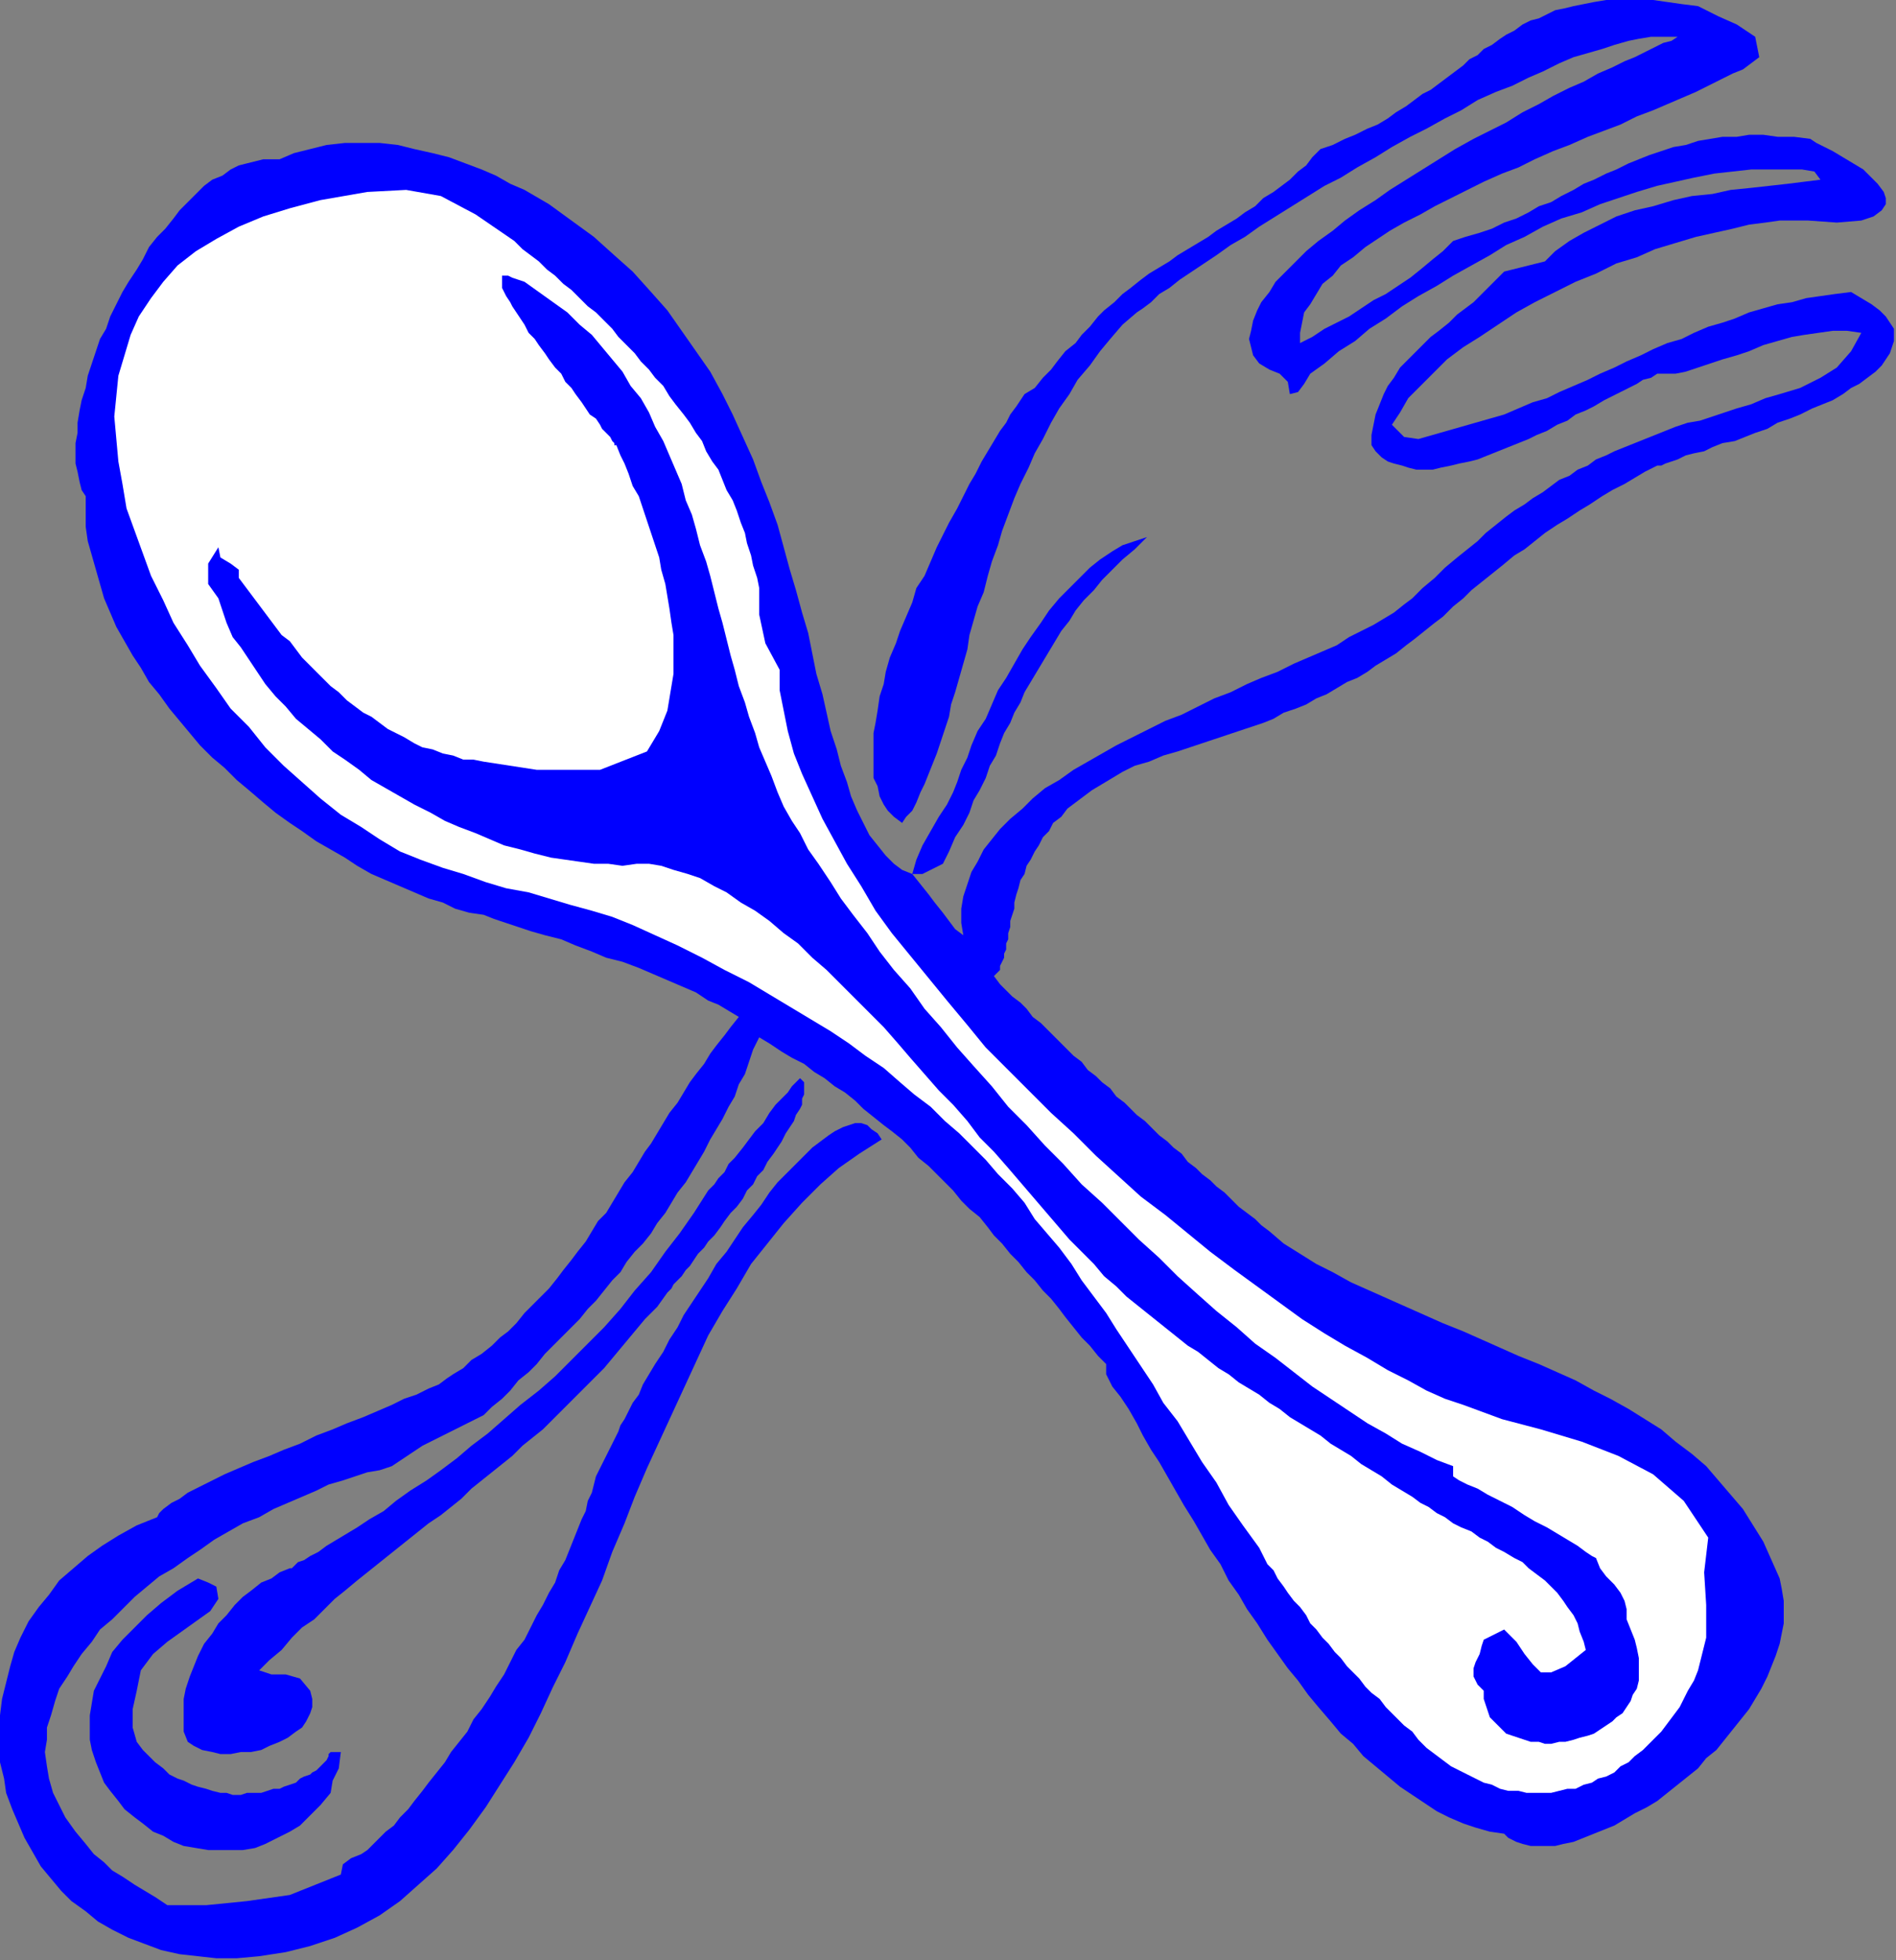 <?xml version="1.0" encoding="UTF-8" standalone="no"?>
<svg
   xmlns:dc="http://purl.org/dc/elements/1.1/"
   xmlns:cc="http://creativecommons.org/ns#"
   xmlns:rdf="http://www.w3.org/1999/02/22-rdf-syntax-ns#"
   xmlns:svg="http://www.w3.org/2000/svg"
   xmlns="http://www.w3.org/2000/svg"
   xmlns:sodipodi="http://sodipodi.sourceforge.net/DTD/sodipodi-0.dtd"
   xmlns:inkscape="http://www.inkscape.org/namespaces/inkscape"
   version="1.0"
   width="157.311mm"
   height="162.56mm"
   id="svg15"
   sodipodi:docname="OBSSG558.WMF">
  <rect width="100%" height="100%" fill="#808080" stroke="none"/>
  <sodipodi:namedview
     pagecolor="#ffffff"
     bordercolor="#666666"
     borderopacity="1"
     objecttolerance="10"
     gridtolerance="10"
     guidetolerance="10"
     inkscape:pageopacity="0"
     inkscape:pageshadow="2"
     inkscape:window-width="640"
     inkscape:window-height="480"
     id="namedview17" />
  <defs
     id="defs3">
    <pattern
       id="WMFhbasepattern"
       patternUnits="userSpaceOnUse"
       width="6"
       height="6"
       x="0"
       y="0" />
  </defs>
  <path
     style="fill:#0000ff;fill-rule:evenodd;fill-opacity:1;stroke:none;"
     d="  M 538.88,5.12   L 544.64,7.68   L 550.4,11.52   L 551.68,17.92   L 551.68,17.92   L 549.12,19.84   L 546.56,21.76   L 543.36,23.04   L 539.52,24.96   L 535.68,26.88   L 531.84,28.8   L 527.36,30.72   L 522.88,32.64   L 518.4,34.56   L 513.28,36.48   L 508.16,39.04   L 503.04,40.96   L 497.92,42.88   L 492.16,45.44   L 487.04,47.36   L 481.28,49.92   L 476.16,52.48   L 471.04,54.4   L 465.28,56.96   L 460.16,59.52   L 455.04,62.08   L 449.92,64.64   L 445.44,67.2   L 440.32,69.76   L 435.84,72.32   L 432,74.88   L 428.16,77.44   L 424.32,80.64   L 420.48,83.2   L 417.92,86.4   L 414.72,88.96   L 412.8,92.16   L 410.88,95.36   L 408.96,97.92   L 408.32,101.12   L 407.68,104.32   L 407.68,107.52   L 407.68,107.52   L 411.52,105.6   L 415.36,103.04   L 419.2,101.12   L 423.04,99.2   L 426.88,96.64   L 430.72,94.08   L 434.56,92.16   L 438.4,89.6   L 442.24,87.04   L 445.44,84.48   L 449.28,81.28   L 452.48,78.72   L 455.68,75.52   L 455.68,75.52   L 459.52,74.24   L 464,72.96   L 467.84,71.68   L 471.68,69.76   L 475.52,68.48   L 479.36,66.56   L 482.56,64.64   L 486.4,63.36   L 489.6,61.44   L 493.44,59.52   L 496.64,57.6   L 499.84,56.32   L 503.68,54.4   L 506.88,53.12   L 510.72,51.2   L 513.92,49.92   L 517.12,48.64   L 520.96,47.36   L 524.8,46.08   L 528.64,45.44   L 532.48,44.16   L 536.32,43.52   L 540.16,42.88   L 544.64,42.88   L 548.48,42.24   L 552.96,42.24   L 557.44,42.88   L 562.56,42.88   L 567.68,43.52   L 567.68,43.52   L 569.6,44.8   L 572.16,46.08   L 574.72,47.36   L 577.92,49.28   L 581.12,51.2   L 584.32,53.12   L 586.88,55.68   L 588.8,57.6   L 590.72,60.16   L 591.36,62.08   L 591.36,64   L 590.08,65.92   L 587.52,67.84   L 583.68,69.12   L 583.68,69.12   L 576,69.76   L 567.04,69.12   L 558.08,69.12   L 558.08,69.12   L 553.6,69.76   L 548.48,70.4   L 543.36,71.68   L 537.6,72.96   L 531.84,74.24   L 525.44,76.16   L 519.04,78.08   L 513.28,80.64   L 506.88,82.56   L 500.48,85.76   L 494.08,88.32   L 487.68,91.52   L 481.28,94.72   L 475.52,97.92   L 469.76,101.76   L 464,105.6   L 458.88,108.8   L 453.76,112.64   L 449.28,117.12   L 445.44,120.96   L 441.6,124.8   L 439.04,129.28   L 436.48,133.12   L 436.48,133.12   L 440.32,136.96   L 444.8,137.6   L 449.28,136.32   L 449.28,136.32   L 453.76,135.04   L 458.24,133.76   L 462.72,132.48   L 467.2,131.2   L 471.68,129.92   L 476.16,128   L 480.64,126.08   L 485.12,124.8   L 488.96,122.88   L 493.44,120.96   L 497.92,119.04   L 501.76,117.12   L 506.24,115.2   L 510.08,113.28   L 514.56,111.36   L 518.4,109.44   L 522.88,107.52   L 527.36,106.24   L 531.2,104.32   L 535.68,102.4   L 540.16,101.12   L 544,99.84   L 548.48,97.92   L 552.96,96.64   L 557.44,95.36   L 561.92,94.72   L 566.4,93.44   L 570.88,92.8   L 575.36,92.16   L 580.48,91.52   L 580.48,91.52   L 583.68,93.44   L 586.88,95.36   L 589.44,97.28   L 591.36,99.2   L 592.64,101.12   L 593.92,103.04   L 593.92,105.6   L 593.92,106.88   L 593.28,108.8   L 592.64,110.72   L 591.36,112.64   L 590.08,114.56   L 588.16,116.48   L 585.6,118.4   L 583.04,120.32   L 580.48,121.6   L 577.92,123.52   L 574.72,125.44   L 571.52,126.72   L 568.32,128   L 564.48,129.92   L 561.28,131.2   L 557.44,132.48   L 554.24,134.4   L 550.4,135.68   L 547.2,136.96   L 544,138.24   L 540.16,138.88   L 536.96,140.16   L 534.4,141.44   L 531.2,142.08   L 528.64,142.72   L 526.08,144   L 524.16,144.64   L 522.24,145.28   L 520.96,145.92   L 519.68,145.92   L 519.68,145.92   L 515.84,147.84   L 512.64,149.76   L 509.44,151.68   L 505.6,153.6   L 502.4,155.52   L 498.56,158.08   L 495.36,160   L 491.52,162.56   L 488.32,164.48   L 484.48,167.04   L 481.28,169.6   L 478.08,172.16   L 474.88,174.08   L 471.04,177.28   L 467.84,179.84   L 464.64,182.4   L 461.44,184.96   L 458.88,187.52   L 458.88,187.52   L 455.68,190.08   L 452.48,193.28   L 449.92,195.2   L 446.72,197.76   L 443.52,200.32   L 440.96,202.24   L 437.76,204.8   L 434.56,206.72   L 431.36,208.64   L 428.8,210.56   L 425.6,212.48   L 422.4,213.76   L 419.2,215.68   L 416,217.6   L 412.8,218.88   L 409.6,220.8   L 406.4,222.08   L 402.56,223.36   L 399.36,225.28   L 396.16,226.56   L 392.32,227.84   L 388.48,229.12   L 384.64,230.4   L 380.8,231.68   L 376.96,232.96   L 373.12,234.24   L 369.28,235.52   L 369.28,235.52   L 364.8,236.8   L 360.32,238.72   L 355.84,240   L 352,241.92   L 348.8,243.84   L 345.6,245.76   L 342.4,247.68   L 339.84,249.6   L 337.28,251.52   L 334.72,253.44   L 332.8,256   L 330.24,257.92   L 328.96,260.48   L 327.04,262.4   L 325.76,264.96   L 324.48,266.88   L 323.2,269.44   L 321.92,271.36   L 321.28,273.92   L 320,275.84   L 319.36,278.4   L 318.72,280.32   L 318.08,282.88   L 318.08,284.8   L 317.44,286.72   L 316.8,288.64   L 316.8,290.56   L 316.16,292.48   L 316.16,294.4   L 315.52,295.68   L 315.52,297.6   L 314.88,298.88   L 314.88,300.16   L 314.24,301.44   L 313.6,302.72   L 313.6,304   L 312.96,304.64   L 312.32,305.28   L 311.68,305.92   L 311.68,305.92   L 313.6,308.48   L 315.52,310.4   L 317.44,312.32   L 320,314.24   L 321.92,316.16   L 323.84,318.72   L 326.4,320.64   L 328.32,322.56   L 330.24,324.48   L 332.8,327.04   L 334.72,328.96   L 336.64,330.88   L 339.2,332.8   L 341.12,335.36   L 343.68,337.28   L 345.6,339.2   L 348.16,341.12   L 350.08,343.68   L 352.64,345.6   L 354.56,347.52   L 356.48,349.44   L 359.04,351.36   L 361.6,353.92   L 363.52,355.84   L 366.08,357.76   L 368,359.68   L 370.56,361.6   L 372.48,364.16   L 375.04,366.08   L 376.96,368   L 379.52,369.92   L 381.44,371.84   L 384,373.76   L 386.56,376.32   L 388.48,378.24   L 391.04,380.16   L 393.6,382.08   L 395.52,384   L 398.08,385.92   L 398.08,385.92   L 402.56,389.76   L 407.68,392.96   L 412.8,396.16   L 417.92,398.72   L 423.68,401.92   L 429.44,404.48   L 435.2,407.04   L 440.96,409.6   L 446.72,412.16   L 452.48,414.72   L 458.88,417.28   L 464.64,419.84   L 470.4,422.4   L 476.16,424.96   L 482.56,427.52   L 488.32,430.08   L 494.08,432.64   L 499.84,435.84   L 504.96,438.4   L 510.72,441.6   L 515.84,444.8   L 520.96,448   L 525.44,451.84   L 530.56,455.68   L 535.04,459.52   L 538.88,464   L 542.72,468.48   L 546.56,472.96   L 549.76,478.08   L 552.96,483.2   L 555.52,488.96   L 558.08,494.72   L 558.08,494.72   L 558.08,494.72   L 558.72,497.92   L 559.36,501.76   L 559.36,504.96   L 559.36,508.8   L 558.72,512   L 558.08,515.2   L 556.8,519.04   L 555.52,522.24   L 554.24,525.44   L 552.32,529.28   L 550.4,532.48   L 548.48,535.68   L 545.92,538.88   L 543.36,542.08   L 540.8,545.28   L 538.24,548.48   L 535.04,551.04   L 532.48,554.24   L 529.28,556.8   L 526.08,559.36   L 522.88,561.92   L 519.68,564.48   L 516.48,566.4   L 512.64,568.32   L 509.44,570.24   L 506.24,572.16   L 503.04,573.44   L 499.84,574.72   L 496.64,576   L 493.44,577.28   L 490.24,577.92   L 487.68,578.56   L 485.12,578.56   L 481.92,578.56   L 480,578.56   L 477.44,577.92   L 475.52,577.28   L 472.96,576   L 471.68,574.72   L 471.68,574.72   L 467.2,574.08   L 462.72,572.8   L 458.88,571.52   L 454.4,569.6   L 450.56,567.68   L 446.72,565.12   L 442.88,562.56   L 439.04,560   L 435.2,556.8   L 431.36,553.6   L 427.52,550.4   L 424.32,546.56   L 420.48,543.36   L 417.28,539.52   L 413.44,535.04   L 410.24,531.2   L 407.04,526.72   L 403.84,522.88   L 400.64,518.4   L 397.44,513.92   L 394.24,508.8   L 391.04,504.32   L 388.48,499.84   L 385.28,495.36   L 382.72,490.24   L 379.52,485.76   L 376.96,481.28   L 374.4,476.8   L 371.2,471.68   L 368.64,467.2   L 366.08,462.72   L 363.52,458.24   L 360.96,454.4   L 358.4,449.92   L 356.48,446.08   L 353.92,441.6   L 351.36,437.76   L 348.8,434.56   L 346.88,430.72   L 346.88,430.72   L 346.88,427.52   L 344.32,424.96   L 341.76,421.76   L 339.2,419.2   L 336.64,416   L 334.08,412.8   L 332.16,410.24   L 329.6,407.04   L 327.04,404.48   L 324.48,401.28   L 321.92,398.72   L 319.36,395.52   L 316.8,392.96   L 314.24,389.76   L 311.68,387.2   L 309.76,384.64   L 307.2,381.44   L 304,378.88   L 301.44,376.32   L 298.88,373.12   L 296.32,370.56   L 293.76,368   L 291.2,365.44   L 288,362.88   L 285.44,359.68   L 282.88,357.12   L 279.68,354.56   L 277.12,352.64   L 273.92,350.08   L 270.72,347.52   L 268.16,344.96   L 264.96,342.4   L 261.76,340.48   L 258.56,337.92   L 255.36,336   L 252.16,333.44   L 248.32,331.52   L 245.12,329.6   L 241.28,327.04   L 238.08,325.12   L 238.08,325.12   L 236.16,328.96   L 234.88,332.8   L 233.6,336.64   L 231.68,339.84   L 230.4,343.68   L 228.48,346.88   L 226.56,350.72   L 224.64,353.92   L 222.72,357.12   L 220.8,360.96   L 218.88,364.16   L 216.96,367.36   L 215.04,370.56   L 212.48,373.76   L 210.56,376.96   L 208.64,380.16   L 206.08,383.36   L 204.16,386.56   L 201.6,389.76   L 199.04,392.32   L 196.48,395.52   L 194.56,398.72   L 192,401.28   L 189.44,404.48   L 186.88,407.68   L 184.32,410.24   L 181.76,413.44   L 179.2,416   L 176.64,418.56   L 173.44,421.76   L 170.88,424.32   L 168.32,427.52   L 165.76,430.08   L 162.56,432.64   L 160,435.84   L 157.44,438.4   L 154.24,440.96   L 151.68,443.52   L 151.68,443.52   L 132.48,453.12   L 122.88,459.52   L 119.04,460.8   L 115.2,461.44   L 111.36,462.72   L 107.52,464   L 103.04,465.28   L 99.2,467.2   L 94.72,469.12   L 90.24,471.04   L 85.76,472.96   L 81.28,475.52   L 76.16,477.44   L 71.68,480   L 67.2,482.56   L 62.72,485.76   L 58.88,488.32   L 54.4,491.52   L 49.92,494.08   L 46.08,497.28   L 42.24,500.48   L 38.4,504.32   L 35.2,507.52   L 31.36,510.72   L 28.8,514.56   L 25.6,518.4   L 23.04,522.24   L 21.12,525.44   L 18.56,529.28   L 17.28,533.12   L 16,537.6   L 14.72,541.44   L 14.72,545.28   L 14.08,549.12   L 14.72,553.6   L 15.36,557.44   L 16.64,561.92   L 18.56,565.76   L 20.48,569.6   L 23.68,574.08   L 26.88,577.92   L 26.88,577.92   L 29.44,581.12   L 32.64,583.68   L 35.2,586.24   L 38.4,588.16   L 42.24,590.72   L 45.44,592.64   L 48.64,594.56   L 52.48,597.12   L 52.48,597.12   L 64.64,597.12   L 77.44,595.84   L 90.88,593.92   L 90.88,593.92   L 106.88,587.52   L 107.52,584.32   L 110.08,582.4   L 113.28,581.12   L 113.28,581.12   L 115.2,579.84   L 117.12,577.92   L 119.04,576   L 120.96,574.08   L 123.52,572.16   L 125.44,569.6   L 128,567.04   L 129.92,564.48   L 132.48,561.28   L 134.4,558.72   L 136.96,555.52   L 139.52,552.32   L 141.44,549.12   L 144,545.92   L 146.56,542.72   L 148.48,538.88   L 151.04,535.68   L 153.6,531.84   L 155.52,528.64   L 158.08,524.8   L 160,520.96   L 161.92,517.12   L 164.48,513.92   L 166.4,510.08   L 168.32,506.24   L 170.24,503.04   L 172.16,499.2   L 174.08,496   L 175.36,492.16   L 177.28,488.96   L 178.56,485.76   L 179.84,482.56   L 181.12,479.36   L 182.4,476.16   L 183.68,473.6   L 184.32,470.4   L 185.6,467.84   L 186.24,465.28   L 186.88,462.72   L 186.88,462.72   L 193.28,449.92   L 193.28,449.92   L 193.92,448.64   L 194.56,446.72   L 195.84,444.8   L 197.12,442.24   L 198.4,439.68   L 200.32,437.12   L 201.6,433.92   L 203.52,430.72   L 205.44,427.52   L 208,423.68   L 209.92,419.84   L 212.48,416   L 214.4,412.16   L 216.96,408.32   L 219.52,404.48   L 222.08,400.64   L 224.64,396.16   L 227.84,392.32   L 230.4,388.48   L 232.96,384.64   L 236.16,380.8   L 238.72,377.6   L 241.28,373.76   L 243.84,370.56   L 247.04,367.36   L 249.6,364.8   L 252.16,362.24   L 254.72,359.68   L 257.28,357.76   L 259.84,355.84   L 261.76,354.56   L 264.32,353.28   L 266.24,352.64   L 268.16,352   L 270.08,352   L 272,352.64   L 273.28,353.92   L 275.2,355.2   L 276.48,357.12   L 276.48,357.12   L 269.44,361.6   L 263.04,366.08   L 257.28,371.2   L 251.52,376.96   L 245.76,383.36   L 240.64,389.76   L 235.52,396.16   L 231.04,403.84   L 226.56,410.88   L 222.08,418.56   L 218.24,426.88   L 214.4,435.2   L 210.56,443.52   L 206.72,451.84   L 202.88,460.16   L 199.04,469.12   L 195.84,477.44   L 192,486.4   L 188.8,495.36   L 184.96,503.68   L 181.12,512   L 177.28,520.96   L 173.44,528.64   L 169.6,536.96   L 165.76,544.64   L 161.28,552.32   L 156.8,559.36   L 152.32,566.4   L 147.2,573.44   L 142.08,579.84   L 136.96,585.6   L 131.2,590.72   L 125.44,595.84   L 119.04,600.32   L 112,604.16   L 104.96,607.36   L 97.28,609.92   L 89.6,611.84   L 81.28,613.12   L 81.28,613.12   L 74.24,613.76   L 67.84,613.76   L 62.08,613.12   L 56.32,612.48   L 50.56,611.2   L 45.44,609.28   L 40.32,607.36   L 35.2,604.8   L 30.72,602.24   L 26.88,599.04   L 22.4,595.84   L 19.2,592.64   L 16,588.8   L 12.8,584.96   L 10.24,580.48   L 7.68,576   L 5.76,571.52   L 3.84,567.04   L 1.92,561.92   L 1.28,557.44   L 0,552.32   L 0,547.2   L 0,542.08   L 0,537.6   L 0.64,532.48   L 1.92,527.36   L 3.2,522.24   L 4.48,517.76   L 6.4,513.28   L 8.96,508.16   L 12.16,503.68   L 15.36,499.84   L 18.56,495.36   L 23.04,491.52   L 27.52,487.68   L 32,484.48   L 37.12,481.28   L 42.88,478.08   L 49.28,475.52   L 49.28,475.52   L 49.92,474.24   L 51.2,472.96   L 53.76,471.04   L 56.32,469.76   L 58.88,467.84   L 62.72,465.92   L 66.56,464   L 70.4,462.08   L 74.88,460.16   L 79.36,458.24   L 84.48,456.32   L 88.96,454.4   L 94.08,452.48   L 99.2,449.92   L 104.32,448   L 108.8,446.08   L 113.92,444.16   L 118.4,442.24   L 122.88,440.32   L 126.72,438.4   L 130.56,437.12   L 134.4,435.2   L 137.6,433.92   L 140.16,432   L 142.08,430.72   L 142.08,430.72   L 145.28,428.8   L 147.84,426.24   L 151.04,424.32   L 154.24,421.76   L 156.8,419.2   L 159.36,417.28   L 161.92,414.72   L 164.48,411.52   L 167.04,408.96   L 169.6,406.4   L 172.16,403.84   L 174.72,400.64   L 176.64,398.08   L 179.2,394.88   L 181.12,392.32   L 183.68,389.12   L 185.6,385.92   L 187.52,382.72   L 190.08,380.16   L 192,376.96   L 193.92,373.76   L 195.84,370.56   L 198.4,367.36   L 200.32,364.16   L 202.24,360.96   L 204.16,358.4   L 206.08,355.2   L 208,352   L 209.92,348.8   L 212.48,345.6   L 214.4,342.4   L 216.32,339.2   L 218.24,336.64   L 220.8,333.44   L 222.72,330.24   L 224.64,327.68   L 227.2,324.48   L 229.12,321.92   L 231.68,318.72   L 231.68,318.72   L 228.48,316.8   L 225.28,314.88   L 222.08,313.6   L 218.24,311.04   L 213.76,309.12   L 209.28,307.2   L 204.8,305.28   L 200.32,303.36   L 195.2,301.44   L 190.08,300.16   L 185.6,298.24   L 180.48,296.32   L 176,294.4   L 170.88,293.12   L 166.4,291.84   L 162.56,290.56   L 158.72,289.28   L 154.88,288   L 151.68,286.72   L 151.68,286.72   L 147.2,286.08   L 142.72,284.8   L 138.88,282.88   L 134.4,281.6   L 129.92,279.68   L 125.44,277.76   L 120.96,275.84   L 116.48,273.92   L 112,271.36   L 108.16,268.8   L 103.68,266.24   L 99.2,263.68   L 94.72,260.48   L 90.88,257.92   L 86.4,254.72   L 82.56,251.52   L 78.08,247.68   L 74.24,244.48   L 70.4,240.64   L 66.56,237.44   L 62.72,233.6   L 59.52,229.76   L 56.32,225.92   L 53.12,222.08   L 49.92,217.6   L 46.72,213.76   L 44.16,209.28   L 41.6,205.44   L 39.04,200.96   L 36.48,196.48   L 34.56,192   L 32.64,187.52   L 31.36,183.04   L 30.08,178.56   L 28.8,174.08   L 27.52,169.6   L 26.88,165.12   L 26.88,160   L 26.88,155.52   L 26.88,155.52   L 25.6,153.6   L 24.96,151.04   L 24.32,147.84   L 23.68,145.28   L 23.68,142.08   L 23.68,138.88   L 24.32,135.68   L 24.32,132.48   L 24.96,128.64   L 25.6,125.44   L 26.88,121.6   L 27.52,117.76   L 28.8,113.92   L 30.08,110.08   L 31.36,106.24   L 33.28,103.04   L 34.56,99.2   L 36.48,95.36   L 38.4,91.52   L 40.32,88.32   L 42.88,84.48   L 44.8,81.28   L 46.72,77.44   L 49.28,74.24   L 51.84,71.68   L 54.4,68.48   L 56.32,65.92   L 58.88,63.36   L 61.44,60.8   L 64,58.24   L 66.56,56.32   L 69.76,55.04   L 72.32,53.12   L 74.88,51.84   L 77.44,51.2   L 80,50.56   L 82.56,49.92   L 85.12,49.92   L 87.68,49.92   L 87.68,49.92   L 92.16,48   L 97.28,46.72   L 102.4,45.44   L 108.16,44.8   L 113.28,44.8   L 119.04,44.8   L 124.8,45.44   L 129.92,46.72   L 135.68,48   L 140.8,49.28   L 145.92,51.2   L 151.04,53.12   L 155.52,55.04   L 160,57.6   L 164.48,59.52   L 164.48,59.52   L 172.16,64   L 179.2,69.12   L 186.24,74.24   L 192.64,80   L 198.4,85.12   L 204.16,91.52   L 209.28,97.28   L 213.76,103.68   L 218.24,110.08   L 222.72,116.48   L 226.56,123.52   L 229.76,129.92   L 232.96,136.96   L 236.16,144   L 238.72,151.04   L 241.28,157.44   L 243.84,164.48   L 245.76,171.52   L 247.68,178.56   L 249.6,184.96   L 251.52,192   L 253.44,198.4   L 254.72,204.8   L 256,211.2   L 257.92,217.6   L 259.2,223.36   L 260.48,229.12   L 262.4,234.88   L 263.68,240   L 265.6,245.12   L 266.88,249.6   L 268.8,254.08   L 270.72,257.92   L 272.64,261.76   L 275.2,264.96   L 277.76,268.16   L 280.32,270.72   L 282.88,272.64   L 286.08,273.92   L 286.08,273.92   L 287.36,269.44   L 289.28,264.96   L 291.84,260.48   L 294.4,256   L 296.96,252.16   L 298.88,248.32   L 298.88,248.32   L 300.16,245.12   L 301.44,241.28   L 303.36,237.44   L 304.64,233.6   L 306.56,229.12   L 309.12,225.28   L 311.04,220.8   L 312.96,216.32   L 315.52,212.48   L 318.08,208   L 320.64,203.52   L 323.2,199.68   L 326.4,195.2   L 328.96,191.36   L 332.16,187.52   L 335.36,184.32   L 338.56,181.12   L 341.76,177.92   L 344.96,175.36   L 348.8,172.8   L 352,170.88   L 355.84,169.6   L 359.68,168.32   L 359.68,168.32   L 355.84,172.16   L 352,175.36   L 348.8,178.56   L 345.6,181.76   L 343.04,184.96   L 339.84,188.16   L 337.28,191.36   L 335.36,194.56   L 332.8,197.76   L 330.88,200.96   L 328.96,204.16   L 327.04,207.36   L 325.12,210.56   L 323.2,213.76   L 321.28,216.96   L 320,220.16   L 318.08,223.36   L 316.8,226.56   L 314.88,229.76   L 313.6,232.96   L 312.32,236.8   L 310.4,240   L 309.12,243.84   L 307.2,247.68   L 305.28,250.88   L 304,254.72   L 302.08,258.56   L 299.52,262.4   L 297.6,266.88   L 295.68,270.72   L 295.68,270.72   L 289.28,273.92   L 289.28,273.92   L 286.08,273.92   L 288.64,277.12   L 291.2,280.32   L 293.12,282.88   L 295.68,286.08   L 297.6,288.64   L 299.52,291.2   L 302.08,293.12   L 302.08,293.12   L 301.44,289.28   L 301.44,284.8   L 302.08,280.96   L 303.36,277.12   L 304.64,273.28   L 306.56,270.08   L 308.48,266.24   L 311.04,263.04   L 313.6,259.84   L 316.8,256.64   L 320.64,253.44   L 323.84,250.24   L 327.68,247.04   L 332.16,244.48   L 336.64,241.28   L 341.12,238.72   L 345.6,236.16   L 350.08,233.6   L 355.2,231.04   L 360.32,228.48   L 365.44,225.92   L 370.56,224   L 375.68,221.44   L 380.8,218.88   L 385.92,216.96   L 391.04,214.4   L 395.52,212.48   L 400.64,210.56   L 405.76,208   L 410.24,206.08   L 414.72,204.16   L 419.2,202.24   L 423.04,199.68   L 426.88,197.76   L 430.72,195.84   L 433.92,193.92   L 437.12,192   L 440.32,189.44   L 442.88,187.52   L 442.88,187.52   L 446.08,184.32   L 449.92,181.12   L 453.12,177.92   L 456.96,174.72   L 460.16,172.16   L 463.36,169.6   L 465.92,167.04   L 469.12,164.48   L 472.32,161.92   L 474.88,160   L 478.08,158.08   L 480.64,156.16   L 483.84,154.24   L 486.4,152.32   L 488.96,150.4   L 492.16,149.12   L 494.72,147.2   L 497.92,145.92   L 500.48,144   L 503.68,142.72   L 506.24,141.44   L 509.44,140.16   L 512.64,138.88   L 515.84,137.6   L 519.04,136.32   L 522.24,135.04   L 525.44,133.76   L 529.28,132.48   L 533.12,131.84   L 536.96,130.56   L 540.8,129.28   L 544.64,128   L 549.12,126.72   L 553.6,124.8   L 558.08,123.52   L 558.08,123.52   L 564.48,121.6   L 570.88,118.4   L 576,115.2   L 580.48,110.08   L 583.68,104.32   L 583.68,104.32   L 579.2,103.68   L 574.72,103.68   L 570.24,104.32   L 565.76,104.96   L 561.92,105.6   L 557.44,106.88   L 552.96,108.16   L 548.48,110.08   L 544.64,111.36   L 540.16,112.64   L 536.32,113.92   L 532.48,115.2   L 528.64,116.48   L 525.44,117.12   L 522.24,117.12   L 519.68,117.12   L 519.68,117.12   L 517.76,118.4   L 515.2,119.04   L 513.28,120.32   L 510.72,121.6   L 508.16,122.88   L 505.6,124.16   L 503.04,125.44   L 499.84,127.36   L 497.28,128.64   L 494.08,129.92   L 491.52,131.84   L 488.32,133.12   L 485.12,135.04   L 481.92,136.32   L 479.36,137.6   L 476.16,138.88   L 472.96,140.16   L 469.76,141.44   L 466.56,142.72   L 463.36,144   L 460.8,144.64   L 457.6,145.28   L 455.04,145.92   L 451.84,146.56   L 449.28,147.2   L 446.72,147.2   L 444.16,147.2   L 441.6,146.56   L 439.68,145.92   L 437.12,145.28   L 435.2,144.64   L 433.28,143.36   L 431.36,141.44   L 430.08,139.52   L 430.08,139.52   L 430.08,136.32   L 430.72,133.12   L 431.36,129.92   L 432.64,126.72   L 433.92,123.52   L 435.2,120.96   L 437.12,118.4   L 439.04,115.2   L 441.6,112.64   L 443.52,110.72   L 446.08,108.16   L 448.64,105.6   L 451.2,103.68   L 454.4,101.12   L 456.96,98.56   L 459.52,96.64   L 462.08,94.72   L 464.64,92.16   L 467.2,89.6   L 469.12,87.68   L 471.68,85.12   L 471.68,85.12   L 484.48,81.92   L 487.68,78.72   L 492.16,75.52   L 496.64,72.96   L 501.76,70.4   L 506.88,67.84   L 512.64,65.92   L 518.4,64.64   L 524.8,62.72   L 530.56,61.44   L 536.96,60.8   L 542.72,59.52   L 549.12,58.88   L 554.88,58.24   L 560.64,57.6   L 565.76,56.96   L 570.88,56.32   L 570.88,56.32   L 568.96,53.76   L 565.12,53.12   L 561.28,53.12   L 561.28,53.12   L 555.52,53.12   L 549.12,53.12   L 543.36,53.76   L 537.6,54.4   L 531.2,55.68   L 525.44,56.96   L 519.68,58.24   L 513.28,60.16   L 507.52,62.08   L 501.76,64   L 496,66.56   L 489.6,68.48   L 483.84,71.04   L 478.08,74.24   L 472.32,76.8   L 467.2,80   L 461.44,83.2   L 455.68,86.4   L 450.56,89.6   L 444.8,92.8   L 439.68,96   L 434.56,99.84   L 429.44,103.04   L 424.96,106.88   L 419.84,110.08   L 415.36,113.92   L 410.88,117.12   L 410.88,117.12   L 408.96,120.32   L 407.04,122.88   L 404.48,123.52   L 404.48,123.52   L 403.84,119.68   L 401.28,117.12   L 398.08,115.84   L 394.88,113.92   L 394.88,113.92   L 392.96,111.36   L 392.32,108.8   L 391.68,106.24   L 392.32,103.68   L 392.96,100.48   L 394.24,97.28   L 395.52,94.72   L 398.08,91.52   L 400,88.32   L 403.2,85.12   L 406.4,81.92   L 409.6,78.72   L 413.44,75.52   L 417.92,72.32   L 421.76,69.12   L 426.24,65.92   L 431.36,62.72   L 435.84,59.52   L 440.96,56.32   L 446.08,53.12   L 451.2,49.92   L 456.32,46.72   L 462.08,43.52   L 467.2,40.96   L 472.32,38.4   L 477.44,35.2   L 482.56,32.64   L 487.04,30.08   L 492.16,27.52   L 496.64,25.6   L 501.12,23.04   L 505.6,21.12   L 509.44,19.2   L 512.64,17.92   L 516.48,16   L 519.04,14.72   L 521.6,13.44   L 524.16,12.8   L 526.08,11.52   L 526.08,11.52   L 523.52,11.52   L 520.32,11.52   L 517.76,11.52   L 513.92,12.16   L 510.72,12.8   L 506.24,14.08   L 502.4,15.36   L 497.92,16.64   L 493.44,17.92   L 488.96,19.84   L 483.84,22.4   L 479.36,24.32   L 474.24,26.88   L 469.12,28.8   L 463.36,31.36   L 458.24,34.56   L 453.12,37.12   L 447.36,40.32   L 442.24,42.88   L 436.48,46.08   L 431.36,49.28   L 425.6,52.48   L 420.48,55.68   L 415.36,58.24   L 410.24,61.44   L 405.12,64.64   L 400,67.84   L 394.88,71.04   L 390.4,74.24   L 385.92,76.8   L 381.44,80   L 377.6,82.56   L 373.76,85.12   L 369.92,87.68   L 366.72,90.24   L 363.52,92.16   L 360.96,94.72   L 358.4,96.64   L 356.48,97.92   L 356.48,97.92   L 352,101.76   L 348.16,106.24   L 344.96,110.08   L 341.76,114.56   L 337.92,119.04   L 335.36,123.52   L 332.16,128   L 329.6,132.48   L 327.04,137.6   L 324.48,142.08   L 322.56,146.56   L 320,151.68   L 318.08,156.16   L 316.16,161.28   L 314.24,166.4   L 312.96,170.88   L 311.04,176   L 309.76,180.48   L 308.48,185.6   L 306.56,190.08   L 305.28,194.56   L 304,199.04   L 303.36,203.52   L 302.08,208   L 300.8,212.48   L 299.52,216.96   L 298.24,220.8   L 297.6,224.64   L 296.32,228.48   L 295.04,232.32   L 293.76,236.16   L 292.48,239.36   L 291.2,242.56   L 289.92,245.76   L 288.64,248.32   L 287.36,251.52   L 286.08,254.08   L 284.16,256   L 282.88,257.92   L 282.88,257.92   L 280.32,256   L 278.4,254.08   L 277.12,252.16   L 275.84,249.6   L 275.2,246.4   L 273.92,243.84   L 273.92,240.64   L 273.92,237.44   L 273.92,233.6   L 273.92,229.76   L 274.56,226.56   L 275.2,222.72   L 275.84,218.24   L 277.12,214.4   L 277.76,210.56   L 279.04,206.08   L 280.96,201.6   L 282.24,197.76   L 284.16,193.28   L 286.08,188.8   L 287.36,184.32   L 289.92,180.48   L 291.84,176   L 293.76,171.52   L 295.68,167.68   L 297.6,163.84   L 300.16,159.36   L 302.08,155.52   L 304,151.68   L 305.92,148.48   L 307.84,144.64   L 309.76,141.44   L 311.68,138.24   L 313.6,135.04   L 315.52,132.48   L 316.8,129.92   L 318.72,127.36   L 320,125.44   L 321.28,123.52   L 321.28,123.52   L 324.48,121.6   L 327.04,118.4   L 329.6,115.84   L 331.52,113.28   L 334.08,110.08   L 337.28,107.52   L 337.28,107.52   L 339.2,104.96   L 341.76,102.4   L 344.32,99.2   L 346.24,97.28   L 349.44,94.72   L 352,92.16   L 354.56,90.24   L 357.76,87.68   L 360.32,85.76   L 363.52,83.84   L 366.72,81.92   L 369.28,80   L 372.48,78.08   L 375.68,76.16   L 378.88,74.24   L 381.44,72.32   L 384.64,70.4   L 387.84,68.48   L 390.4,66.56   L 393.6,64.64   L 396.16,62.08   L 399.36,60.16   L 401.92,58.24   L 404.48,56.32   L 407.04,53.76   L 409.6,51.84   L 411.52,49.28   L 414.08,46.72   L 414.08,46.72   L 417.92,45.44   L 421.76,43.52   L 424.96,42.24   L 428.8,40.32   L 432,39.04   L 435.2,37.12   L 437.76,35.2   L 440.96,33.28   L 443.52,31.36   L 446.08,29.44   L 448.64,28.16   L 451.2,26.24   L 453.76,24.32   L 456.32,22.4   L 458.88,20.48   L 460.8,18.56   L 463.36,17.28   L 465.28,15.36   L 467.84,14.08   L 470.4,12.16   L 472.32,10.88   L 474.88,9.6   L 477.44,7.68   L 480,6.4   L 482.56,5.76   L 485.12,4.48   L 487.68,3.2   L 490.88,2.56   L 493.44,1.92   L 496.64,1.28   L 499.84,0.64   L 503.68,0   L 506.88,0   L 510.72,0   L 514.56,0   L 518.4,0   L 522.88,0.64   L 527.36,1.28   L 532.48,1.92   L 532.48,1.92   L 538.88,5.12  z "
     id="path5" />
  <path
     style="fill:#ffffff;fill-rule:evenodd;fill-opacity:1;stroke:none;"
     d="  M 244.48,209.92   L 244.48,216.32   L 245.76,222.72   L 247.04,229.12   L 248.96,236.16   L 251.52,242.56   L 254.72,249.6   L 257.92,256.64   L 261.76,263.68   L 265.6,270.72   L 270.08,277.76   L 274.56,285.44   L 279.68,292.48   L 285.44,299.52   L 291.2,306.56   L 296.96,313.6   L 303.36,321.28   L 309.12,328.32   L 316.16,335.36   L 322.56,341.76   L 329.6,348.8   L 336.64,355.2   L 343.68,362.24   L 350.72,368.64   L 357.76,375.04   L 365.44,380.8   L 372.48,386.56   L 379.52,392.32   L 387.2,398.08   L 394.24,403.2   L 401.28,408.32   L 408.32,413.44   L 415.36,417.92   L 421.76,421.76   L 428.8,425.6   L 435.2,429.44   L 441.6,432.64   L 447.36,435.84   L 453.12,438.4   L 458.88,440.32   L 458.88,440.32   L 471.04,444.8   L 483.2,448   L 496,451.84   L 507.52,456.32   L 518.4,462.08   L 528,470.4   L 535.68,481.92   L 535.68,481.92   L 534.4,492.8   L 535.04,503.04   L 535.04,513.28   L 532.48,523.52   L 532.48,523.52   L 531.2,526.72   L 529.28,529.92   L 528,532.48   L 526.72,535.04   L 524.8,537.6   L 522.88,540.16   L 520.96,542.72   L 519.04,544.64   L 517.12,546.56   L 515.2,548.48   L 512.64,550.4   L 510.72,552.32   L 508.16,553.6   L 506.24,555.52   L 503.68,556.8   L 501.12,557.44   L 499.2,558.72   L 496.64,559.36   L 494.08,560.64   L 491.52,560.64   L 488.96,561.28   L 486.4,561.92   L 483.84,561.92   L 481.28,561.92   L 478.72,561.92   L 476.16,561.28   L 472.96,561.28   L 470.4,560.64   L 467.84,559.36   L 465.28,558.72   L 462.72,557.44   L 460.16,556.16   L 457.6,554.88   L 455.04,553.6   L 452.48,551.68   L 449.92,549.76   L 447.36,547.84   L 444.8,545.28   L 442.88,542.72   L 442.88,542.72   L 440.32,540.8   L 438.4,538.88   L 436.48,536.96   L 434.56,535.04   L 432.64,532.48   L 430.08,530.56   L 428.16,528.64   L 426.24,526.08   L 424.32,524.16   L 422.4,522.24   L 420.48,519.68   L 418.56,517.76   L 416.64,515.2   L 414.72,513.28   L 412.8,510.72   L 410.88,508.8   L 409.6,506.24   L 407.68,503.68   L 405.76,501.76   L 403.84,499.2   L 402.56,497.28   L 400.64,494.72   L 399.36,492.16   L 397.44,490.24   L 396.16,487.68   L 394.88,485.12   L 394.88,485.12   L 389.76,478.08   L 385.28,471.68   L 381.44,464.64   L 376.96,458.24   L 373.12,451.84   L 369.28,445.44   L 364.8,439.68   L 361.6,433.92   L 357.76,428.16   L 353.92,422.4   L 350.08,416.64   L 346.88,411.52   L 343.04,406.4   L 339.2,401.28   L 336,396.16   L 332.16,391.04   L 328.32,386.56   L 324.48,382.08   L 321.28,376.96   L 317.44,372.48   L 312.96,368   L 309.12,363.52   L 305.28,359.68   L 300.8,355.2   L 296.32,351.36   L 291.84,346.88   L 286.72,343.04   L 282.24,339.2   L 277.12,334.72   L 271.36,330.88   L 266.24,327.04   L 260.48,323.2   L 254.08,319.36   L 247.68,315.52   L 241.28,311.68   L 234.88,307.84   L 227.2,304   L 220.16,300.16   L 212.48,296.32   L 212.48,296.32   L 205.44,293.12   L 198.4,289.92   L 192,287.36   L 185.6,285.44   L 178.56,283.52   L 172.16,281.6   L 165.76,279.68   L 158.72,278.4   L 152.32,276.48   L 145.28,273.92   L 145.28,273.92   L 138.88,272   L 131.84,269.44   L 125.44,266.88   L 119.04,263.04   L 113.28,259.2   L 106.88,255.36   L 100.48,250.24   L 94.72,245.12   L 88.96,240   L 83.2,234.24   L 78.08,227.84   L 72.32,222.08   L 67.84,215.68   L 62.72,208.64   L 58.88,202.24   L 54.4,195.2   L 51.2,188.16   L 47.36,180.48   L 44.8,173.44   L 42.24,166.4   L 39.68,159.36   L 38.4,151.68   L 37.12,144.64   L 36.48,137.6   L 35.84,130.56   L 36.48,124.16   L 37.12,117.76   L 39.04,111.36   L 40.96,104.96   L 43.52,99.2   L 47.36,93.44   L 51.2,88.32   L 55.68,83.2   L 61.44,78.72   L 67.84,74.88   L 74.88,71.04   L 82.56,67.84   L 90.88,65.28   L 100.48,62.72   L 100.48,62.72   L 115.2,60.16   L 127.36,59.52   L 138.24,61.44   L 149.12,67.2   L 161.28,75.52   L 161.28,75.52   L 163.84,78.08   L 166.4,80   L 168.96,81.92   L 171.52,84.48   L 174.08,86.4   L 176.64,88.96   L 179.2,90.88   L 181.76,93.44   L 184.32,96   L 186.88,97.92   L 189.44,100.48   L 192,103.04   L 193.92,105.6   L 196.48,108.16   L 199.04,110.72   L 200.96,113.28   L 203.52,115.84   L 205.44,118.4   L 208,120.96   L 209.92,124.16   L 211.84,126.72   L 214.4,129.92   L 216.32,132.48   L 218.24,135.68   L 220.16,138.24   L 221.44,141.44   L 223.36,144.64   L 225.28,147.2   L 226.56,150.4   L 227.84,153.6   L 229.76,156.8   L 231.04,160   L 232.32,163.84   L 233.6,167.04   L 234.24,170.24   L 235.52,174.08   L 236.16,177.28   L 237.44,181.12   L 238.08,184.32   L 238.08,184.32   L 238.08,192.64   L 240,201.6   L 244.48,209.92  z "
     id="path7" />
  <path
     style="fill:#0000ff;fill-rule:evenodd;fill-opacity:1;stroke:none;"
     d="  M 455.68,459.52   L 455.68,462.72   L 457.6,464   L 460.16,465.28   L 463.36,466.56   L 466.56,468.48   L 470.4,470.4   L 474.24,472.32   L 478.08,474.88   L 481.28,476.8   L 485.12,478.72   L 488.32,480.64   L 491.52,482.56   L 494.72,484.48   L 497.28,486.4   L 499.2,487.68   L 500.48,488.32   L 500.48,488.32   L 501.76,491.52   L 503.68,494.08   L 506.24,496.64   L 508.16,499.2   L 509.44,501.76   L 510.08,504.32   L 510.08,507.52   L 510.08,507.52   L 511.36,510.72   L 512.64,513.92   L 513.28,516.48   L 513.92,519.68   L 513.92,522.24   L 513.92,524.8   L 513.92,526.72   L 513.28,529.28   L 512,531.2   L 511.36,533.12   L 510.08,535.04   L 508.8,536.96   L 506.88,538.24   L 505.6,539.52   L 503.68,540.8   L 501.76,542.08   L 499.84,543.36   L 497.92,544   L 495.36,544.64   L 493.44,545.28   L 490.88,545.92   L 488.96,545.92   L 486.4,546.56   L 484.48,546.56   L 482.56,545.92   L 480,545.92   L 478.08,545.28   L 476.16,544.64   L 474.24,544   L 472.32,543.36   L 471.04,542.08   L 469.76,540.8   L 468.48,539.52   L 467.2,538.24   L 466.56,536.32   L 465.92,534.4   L 465.28,532.48   L 465.28,529.92   L 465.28,529.92   L 463.36,528   L 462.08,525.44   L 462.08,522.88   L 462.72,520.96   L 464,518.4   L 464.64,515.84   L 465.28,513.92   L 465.28,513.92   L 471.68,510.72   L 475.52,514.56   L 478.08,518.4   L 480.64,521.6   L 483.2,524.16   L 486.4,524.16   L 490.88,522.24   L 497.28,517.12   L 497.28,517.12   L 496.64,514.56   L 495.36,511.36   L 494.72,508.8   L 493.44,506.24   L 491.52,503.68   L 490.24,501.76   L 488.32,499.2   L 486.4,497.28   L 484.48,495.36   L 481.92,493.44   L 479.36,491.52   L 477.44,489.6   L 474.88,488.32   L 471.68,486.4   L 469.12,485.12   L 466.56,483.2   L 464,481.92   L 461.44,480   L 458.24,478.72   L 455.68,477.44   L 453.12,475.52   L 450.56,474.24   L 448,472.32   L 445.44,471.04   L 442.88,469.12   L 442.88,469.12   L 439.68,467.2   L 436.48,465.28   L 433.28,462.72   L 430.08,460.8   L 426.88,458.88   L 423.68,456.32   L 420.48,454.4   L 417.28,452.48   L 414.08,449.92   L 410.88,448   L 407.68,446.08   L 404.48,444.16   L 401.28,441.6   L 398.08,439.68   L 394.88,437.12   L 391.68,435.2   L 388.48,433.28   L 385.28,430.72   L 382.08,428.8   L 378.88,426.24   L 375.68,423.68   L 372.48,421.76   L 369.28,419.2   L 366.08,416.64   L 362.88,414.08   L 359.68,411.52   L 359.68,411.52   L 356.48,408.96   L 353.28,406.4   L 350.08,403.2   L 346.24,400   L 343.04,396.16   L 339.2,392.32   L 335.36,388.48   L 331.52,384   L 327.68,379.52   L 323.84,375.04   L 320,370.56   L 316.16,366.08   L 311.68,360.96   L 307.2,356.48   L 303.36,351.36   L 298.88,346.24   L 294.4,341.76   L 289.92,336.64   L 285.44,331.52   L 281.6,327.04   L 277.12,321.92   L 272.64,317.44   L 268.16,312.96   L 263.68,308.48   L 259.2,304   L 254.72,300.16   L 250.24,295.68   L 245.76,292.48   L 241.28,288.64   L 236.8,285.44   L 232.32,282.88   L 227.84,279.68   L 224,277.76   L 219.52,275.2   L 215.68,273.92   L 211.2,272.64   L 207.36,271.36   L 203.52,270.72   L 199.68,270.72   L 199.68,270.72   L 195.2,271.36   L 190.72,270.72   L 186.24,270.72   L 181.76,270.08   L 177.28,269.44   L 172.8,268.8   L 167.68,267.52   L 163.2,266.24   L 158.08,264.96   L 153.6,263.04   L 149.12,261.12   L 144,259.2   L 139.52,257.28   L 135.04,254.72   L 129.92,252.16   L 125.44,249.6   L 120.96,247.04   L 116.48,244.48   L 112.64,241.28   L 108.16,238.08   L 104.32,235.52   L 100.48,231.68   L 96.64,228.48   L 92.8,225.28   L 89.6,221.44   L 86.4,218.24   L 83.2,214.4   L 80.64,210.56   L 78.08,206.72   L 75.52,202.88   L 72.96,199.68   L 71.04,195.2   L 69.76,191.36   L 68.48,187.52   L 68.48,187.52   L 65.28,183.04   L 65.28,176.64   L 68.48,171.52   L 68.48,171.52   L 69.12,174.72   L 72.32,176.64   L 74.88,178.56   L 74.88,181.12   L 74.88,181.12   L 76.8,183.68   L 78.72,186.24   L 80.64,188.8   L 82.56,191.36   L 84.48,193.92   L 86.4,196.48   L 88.32,199.04   L 90.88,200.96   L 92.8,203.52   L 94.72,206.08   L 97.28,208.64   L 99.2,210.56   L 101.76,213.12   L 103.68,215.04   L 106.24,216.96   L 108.8,219.52   L 111.36,221.44   L 113.92,223.36   L 116.48,224.64   L 119.04,226.56   L 121.6,228.48   L 124.16,229.76   L 126.72,231.04   L 129.92,232.96   L 132.48,234.24   L 135.68,234.88   L 138.88,236.16   L 142.08,236.8   L 145.28,238.08   L 148.48,238.08   L 151.68,238.72   L 151.68,238.72   L 168.32,241.28   L 188.16,241.28   L 202.88,235.52   L 202.88,235.52   L 204.8,232.32   L 206.72,229.12   L 208,225.92   L 209.28,222.72   L 209.92,218.88   L 210.56,215.04   L 211.2,211.2   L 211.2,207.36   L 211.2,203.52   L 211.2,199.04   L 210.56,195.2   L 209.92,190.72   L 209.28,186.88   L 208.64,183.04   L 207.36,178.56   L 206.72,174.72   L 205.44,170.88   L 204.16,167.04   L 202.88,163.2   L 201.6,159.36   L 200.32,155.52   L 198.4,152.32   L 197.12,148.48   L 195.84,145.28   L 194.56,142.72   L 193.28,139.52   L 193.28,139.52   L 192.64,139.52   L 192.64,138.88   L 192,138.24   L 191.36,136.96   L 190.08,135.68   L 188.8,134.4   L 188.16,133.12   L 186.88,131.2   L 184.96,129.92   L 183.68,128   L 182.4,126.08   L 180.48,123.52   L 179.2,121.6   L 177.28,119.68   L 176,117.12   L 174.08,115.2   L 172.16,112.64   L 170.88,110.72   L 168.96,108.16   L 167.68,106.24   L 165.76,104.32   L 164.48,101.76   L 163.2,99.84   L 161.92,97.92   L 160.64,96   L 160,94.72   L 158.72,92.8   L 158.08,91.52   L 157.44,90.24   L 157.44,88.96   L 157.44,87.68   L 157.44,87.04   L 157.44,86.4   L 158.08,86.4   L 158.72,86.4   L 159.36,86.4   L 160.64,87.04   L 162.56,87.68   L 164.48,88.32   L 164.48,88.32   L 168.96,91.52   L 173.44,94.72   L 177.92,97.92   L 181.76,101.76   L 185.6,104.96   L 188.8,108.8   L 192,112.64   L 195.2,116.48   L 197.76,120.96   L 200.96,124.8   L 203.52,129.28   L 205.44,133.76   L 208,138.24   L 209.92,142.72   L 211.84,147.2   L 213.76,151.68   L 215.04,156.8   L 216.96,161.28   L 218.24,165.76   L 219.52,170.88   L 221.44,176   L 222.72,180.48   L 224,185.6   L 225.28,190.72   L 226.56,195.2   L 227.84,200.32   L 229.12,205.44   L 230.4,209.92   L 231.68,215.04   L 233.6,220.16   L 234.88,224.64   L 236.8,229.76   L 238.08,234.24   L 240,238.72   L 241.92,243.2   L 243.84,248.32   L 245.76,252.8   L 248.32,257.28   L 250.88,261.12   L 250.88,261.12   L 253.44,266.24   L 256.64,270.72   L 260.48,276.48   L 263.68,281.6   L 267.52,286.72   L 272,292.48   L 275.84,298.24   L 280.32,304   L 285.44,309.76   L 289.92,316.16   L 295.04,321.92   L 300.16,328.32   L 305.28,334.08   L 311.04,340.48   L 316.16,346.88   L 321.92,352.64   L 327.68,359.04   L 333.44,364.8   L 339.2,371.2   L 345.6,376.96   L 351.36,382.72   L 357.12,388.48   L 363.52,394.24   L 369.28,400   L 375.68,405.76   L 381.44,410.88   L 387.84,416   L 393.6,421.12   L 400,425.6   L 405.76,430.08   L 411.52,434.56   L 417.28,438.4   L 423.04,442.24   L 428.8,446.08   L 434.56,449.28   L 439.68,452.48   L 445.44,455.04   L 450.56,457.6   L 455.68,459.52  z "
     id="path9" />
  <path
     style="fill:#0000ff;fill-rule:evenodd;fill-opacity:1;stroke:none;"
     d="  M 81.28,523.52   L 85.12,524.8   L 89.6,524.8   L 94.08,526.08   L 97.28,529.92   L 97.28,529.92   L 97.92,532.48   L 97.92,535.04   L 97.28,536.96   L 96,539.52   L 94.72,541.44   L 92.8,542.72   L 90.24,544.64   L 87.68,545.92   L 84.48,547.2   L 81.92,548.48   L 78.72,549.12   L 75.52,549.12   L 72.32,549.76   L 69.12,549.76   L 66.56,549.12   L 63.36,548.48   L 60.8,547.2   L 58.88,545.92   L 58.88,545.92   L 57.6,542.72   L 57.6,539.52   L 57.6,536.32   L 57.6,532.48   L 58.24,529.28   L 59.52,525.44   L 60.8,522.24   L 62.08,519.04   L 64,515.2   L 66.56,512   L 68.48,508.8   L 71.04,506.24   L 73.6,503.04   L 76.16,500.48   L 78.72,498.56   L 81.92,496   L 85.12,494.72   L 87.68,492.8   L 90.88,491.52   L 90.88,491.52   L 90.88,491.52   L 90.88,491.52   L 91.52,491.52   L 92.16,490.88   L 93.44,489.6   L 95.36,488.96   L 97.28,487.68   L 99.84,486.4   L 102.4,484.48   L 105.6,482.56   L 108.8,480.64   L 112,478.72   L 115.84,476.16   L 120.32,473.6   L 124.16,470.4   L 128.64,467.2   L 133.76,464   L 138.24,460.8   L 143.36,456.96   L 147.84,453.12   L 152.96,449.28   L 158.08,444.8   L 163.2,440.32   L 168.96,435.84   L 174.08,431.36   L 179.2,426.24   L 184.32,421.12   L 189.44,416   L 194.56,410.24   L 199.04,404.48   L 204.16,398.72   L 208.64,392.32   L 213.12,386.56   L 217.6,380.16   L 222.08,373.12   L 222.08,373.12   L 222.08,373.12   L 222.72,372.48   L 224,371.2   L 225.28,369.28   L 227.2,367.36   L 228.48,364.8   L 230.4,362.88   L 232.96,359.68   L 234.88,357.12   L 236.8,354.56   L 239.36,352   L 241.28,348.8   L 243.2,346.24   L 245.12,344.32   L 247.04,342.4   L 248.32,340.48   L 249.6,339.2   L 250.24,338.56   L 250.88,337.92   L 250.88,337.92   L 251.52,338.56   L 252.16,339.2   L 252.16,339.84   L 252.16,341.12   L 252.16,341.76   L 252.16,343.04   L 251.52,344.32   L 251.52,346.24   L 250.88,347.52   L 249.6,349.44   L 248.96,351.36   L 247.68,353.28   L 246.4,355.2   L 245.12,357.76   L 243.84,359.68   L 242.56,361.6   L 240.64,364.16   L 239.36,366.72   L 237.44,368.64   L 236.16,371.2   L 234.24,373.12   L 232.96,375.68   L 231.04,378.24   L 229.12,380.16   L 227.2,382.72   L 225.92,384.64   L 224,387.2   L 222.08,389.12   L 220.8,391.04   L 218.88,392.96   L 217.6,394.88   L 216.32,396.8   L 215.04,398.08   L 213.76,400   L 212.48,401.28   L 211.2,402.56   L 210.56,403.84   L 209.92,404.48   L 209.28,405.12   L 209.28,405.12   L 206.08,409.6   L 202.24,413.44   L 199.04,417.28   L 195.84,421.12   L 192.64,424.96   L 189.44,428.8   L 186.24,432   L 183.04,435.2   L 179.84,438.4   L 176.64,441.6   L 173.44,444.8   L 170.24,448   L 167.04,450.56   L 163.84,453.12   L 160.64,456.32   L 157.44,458.88   L 154.24,461.44   L 151.04,464   L 147.84,466.56   L 144.64,469.76   L 141.44,472.32   L 138.24,474.88   L 134.4,477.44   L 131.2,480   L 128,482.56   L 124.8,485.12   L 121.6,487.68   L 118.4,490.24   L 115.2,492.8   L 112,495.36   L 108.16,498.56   L 104.96,501.12   L 101.76,504.32   L 98.56,507.52   L 94.72,510.08   L 91.52,513.28   L 88.32,517.12   L 84.48,520.32   L 81.28,523.52  z "
     id="path11" />
  <path
     style="fill:#0000ff;fill-rule:evenodd;fill-opacity:1;stroke:none;"
     d="  M 42.88,529.92   L 41.6,535.68   L 41.6,541.44   L 42.88,545.92   L 42.88,545.92   L 44.8,548.48   L 46.72,550.4   L 48.64,552.32   L 51.2,554.24   L 53.12,556.16   L 55.68,557.44   L 57.6,558.08   L 60.16,559.36   L 62.08,560   L 64.64,560.64   L 66.56,561.28   L 69.12,561.92   L 71.04,561.92   L 72.96,562.56   L 75.52,562.56   L 77.44,561.92   L 79.36,561.92   L 81.92,561.92   L 83.84,561.28   L 85.76,560.64   L 87.68,560.64   L 88.96,560   L 90.88,559.36   L 92.8,558.72   L 94.08,557.44   L 95.36,556.8   L 97.28,556.16   L 97.92,555.52   L 99.2,554.88   L 100.48,553.6   L 101.12,552.96   L 101.76,552.32   L 102.4,551.68   L 103.04,550.4   L 103.04,549.76   L 103.68,549.12   L 103.68,549.12   L 106.88,549.12   L 106.24,554.24   L 104.32,558.08   L 103.68,561.92   L 103.68,561.92   L 100.48,565.76   L 97.28,568.96   L 94.08,572.16   L 90.88,574.08   L 87.04,576   L 83.2,577.92   L 80,579.2   L 76.16,579.84   L 72.32,579.84   L 68.48,579.84   L 65.28,579.84   L 61.44,579.2   L 57.6,578.56   L 54.4,577.28   L 51.2,575.36   L 48,574.08   L 44.8,571.52   L 42.24,569.6   L 39.04,567.04   L 37.12,564.48   L 34.56,561.28   L 32.64,558.72   L 31.36,555.52   L 30.08,552.32   L 28.8,548.48   L 28.16,545.28   L 28.16,541.44   L 28.16,537.6   L 28.8,533.76   L 29.44,529.92   L 31.36,526.08   L 33.28,522.24   L 35.2,517.76   L 38.4,513.92   L 42.24,510.08   L 46.08,506.24   L 50.56,502.4   L 55.68,498.56   L 62.08,494.72   L 62.08,494.72   L 65.28,496   L 67.84,497.28   L 68.48,501.12   L 68.48,501.12   L 65.92,504.96   L 61.44,508.16   L 56.96,511.36   L 52.48,514.56   L 48,518.4   L 44.16,523.52   L 42.88,529.92  z "
     id="path13" />
</svg>
